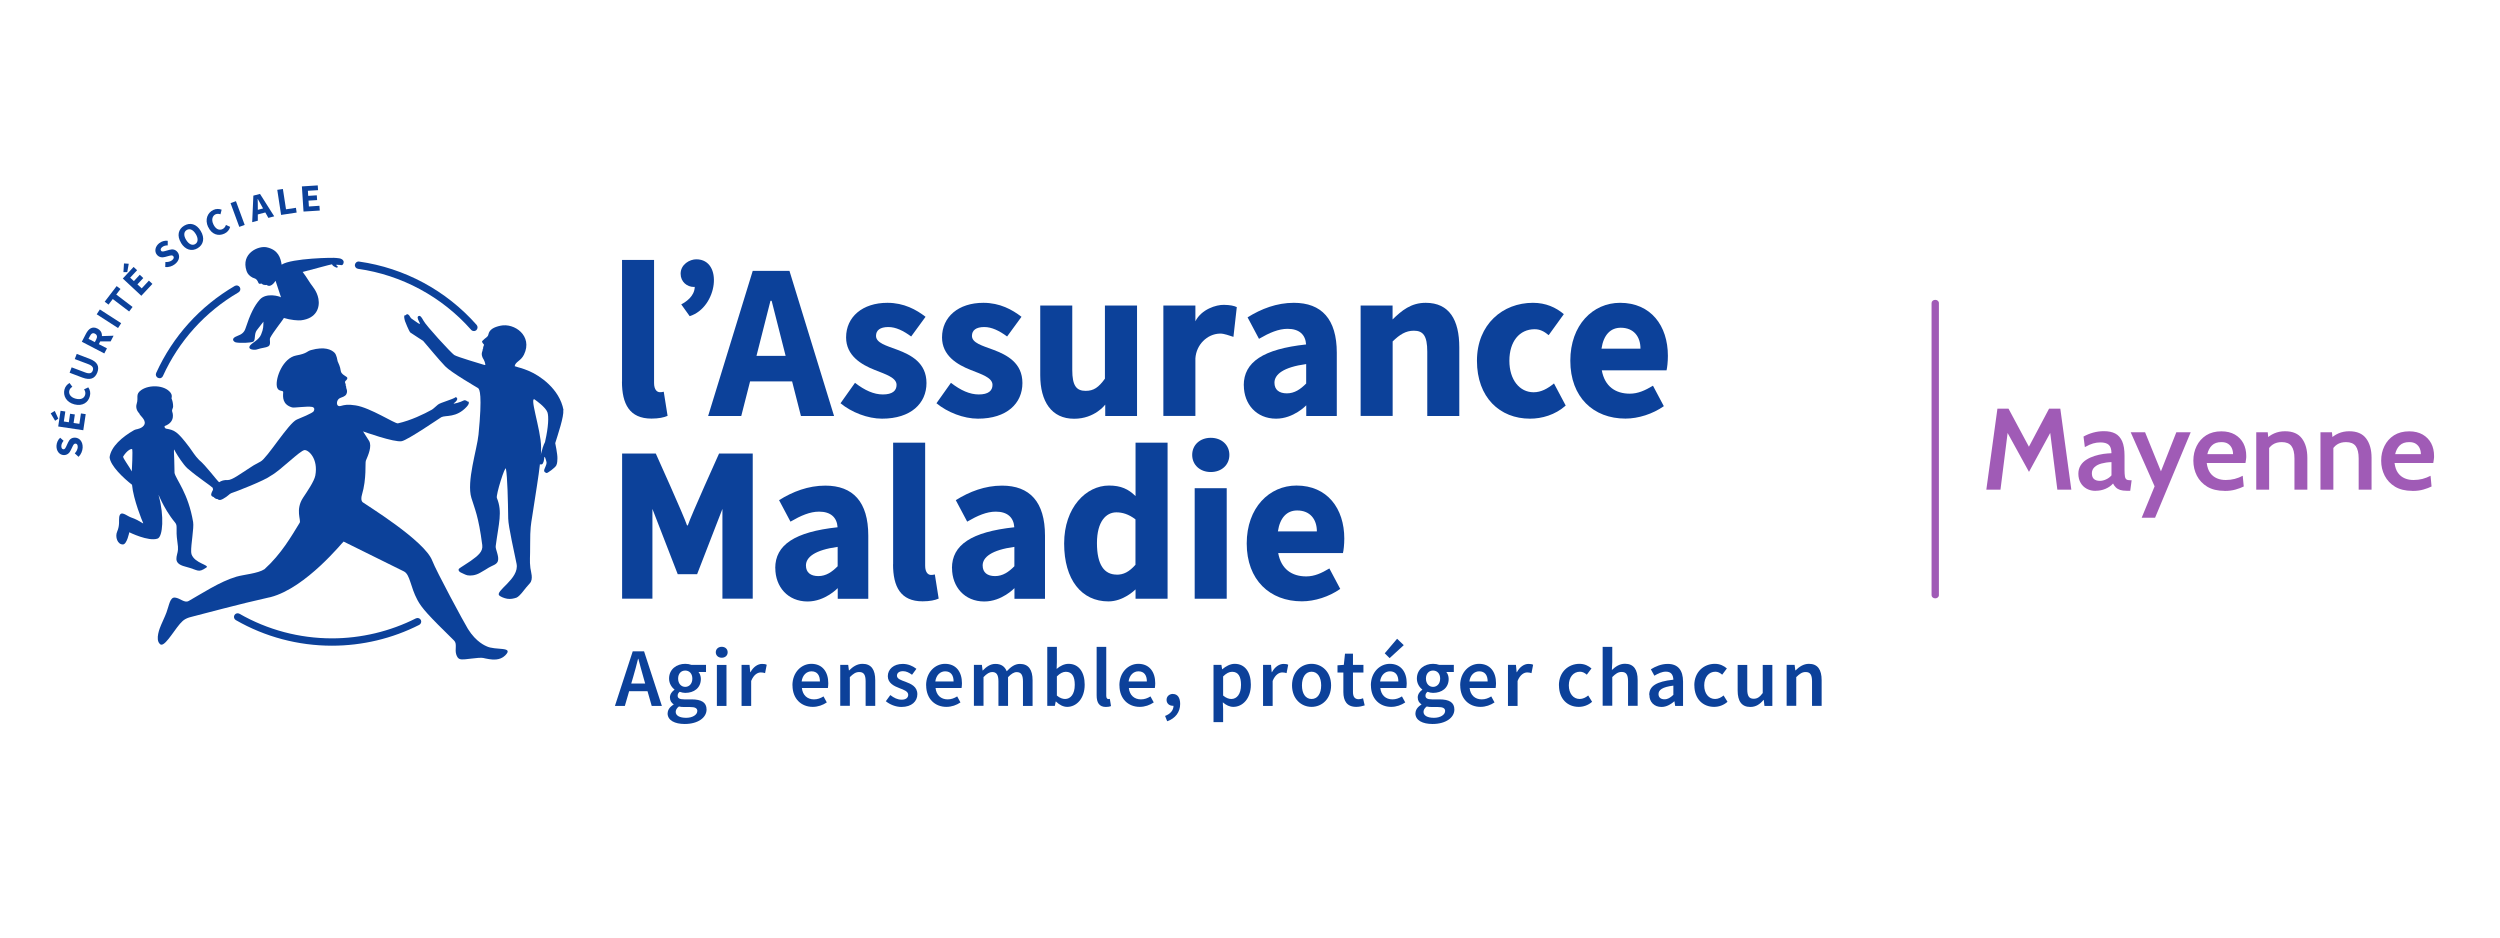 <?xml version="1.0" encoding="UTF-8"?>
<svg id="Calque_1" data-name="Calque 1" xmlns="http://www.w3.org/2000/svg" viewBox="0 0 320 120">
  <defs>
    <style>
      .cls-1 {
        fill: none;
      }

      .cls-1, .cls-2, .cls-3, .cls-4 {
        stroke-width: 0px;
      }

      .cls-2, .cls-4 {
        fill: #0c419a;
      }

      .cls-3 {
        fill: #a05bb6;
      }

      .cls-4 {
        fill-rule: evenodd;
      }
    </style>
  </defs>
  <g>
    <rect class="cls-1" x="-21.78" y="-4.54" width="348.54" height="123.17"/>
    <g>
      <g>
        <g>
          <g>
            <path class="cls-2" d="m114.32,72.24v-15.58h4.1v15.75c0,.9.41,1.18.74,1.18.16,0,.27,0,.5-.06l.49,3.09c-.45.2-1.13.35-2.06.35-2.82,0-3.78-1.88-3.78-4.74Z"/>
            <path class="cls-2" d="m88.04,67.25c.36-1.14,4-9.2,4-9.2h4.31v18.58h-3.88v-11.49l-3.24,8.36h-2.48l-3.24-8.36v11.49h-3.88v-18.58h4.31s3.63,8.05,4,9.2h.11Z"/>
            <path class="cls-2" d="m121.85,72.72c0-2.98,2.5-4.64,7.98-5.23-.08-1.24-.86-2-2.37-2-1.16,0-2.32.5-3.66,1.28l-1.46-2.75c1.76-1.1,3.74-1.86,5.92-1.86,3.54,0,5.5,2.07,5.5,6.4v8.09h-3.91v-1.37s-1.61,1.71-3.86,1.71c-2.53,0-4.13-1.88-4.13-4.27Zm7.99-.25v-2.47c-2.92.4-4.06,1.32-4.06,2.38,0,.91.61,1.36,1.59,1.36s1.75-.53,2.48-1.27Z"/>
            <path class="cls-2" d="m99.23,72.72c0-2.98,2.5-4.64,7.98-5.23-.08-1.24-.86-2-2.37-2-1.16,0-2.32.5-3.66,1.28l-1.46-2.75c1.76-1.1,3.74-1.86,5.92-1.86,3.54,0,5.5,2.07,5.5,6.4v8.09h-3.91v-1.37s-1.61,1.71-3.86,1.71c-2.53,0-4.13-1.88-4.13-4.27Zm7.99-.25v-2.47c-2.92.4-4.06,1.32-4.06,2.38,0,.91.61,1.36,1.59,1.36s1.75-.53,2.48-1.27Z"/>
            <path class="cls-2" d="m145.35,56.66v6.84c-.92-.9-1.87-1.35-3.4-1.35-2.92,0-5.74,2.79-5.74,7.42s2.22,7.41,5.67,7.41c1.89,0,3.34-1.41,3.47-1.54v1.2h4.1v-19.98h-4.1Zm-2.41,16.89c-1.59,0-2.53-1.25-2.53-4.03s1.17-3.94,2.49-3.94c.75,0,1.57.23,2.44.9v5.81c-.83.93-1.53,1.27-2.41,1.27Z"/>
            <path class="cls-2" d="m152.6,58.23c0-1.28,1-2.19,2.38-2.19s2.38.91,2.38,2.19-1,2.19-2.38,2.19-2.38-.92-2.38-2.19Zm.32,4.26h4.1v14.15h-4.1v-14.15Z"/>
            <path class="cls-2" d="m159.58,69.57c0-4.59,2.89-7.42,6.37-7.42,3.94,0,6.12,2.93,6.12,6.79,0,.76-.09,1.51-.17,1.85h-8.29c.37,2.05,1.74,2.99,3.59,2.99,1.05,0,1.96-.42,2.96-1.02l1.39,2.62c-1.42,1-3.27,1.59-4.91,1.59-4.1,0-7.06-2.73-7.06-7.41Zm8.98-1.55c0-1.56-.88-2.68-2.52-2.68-1.3,0-2.2.89-2.47,2.68h5Z"/>
          </g>
          <g>
            <path class="cls-2" d="m79.62,48.85v-15.58h4.1v15.75c0,.9.41,1.18.74,1.18.16,0,.27,0,.5-.06l.49,3.09c-.45.2-1.13.35-2.06.35-2.82,0-3.78-1.88-3.78-4.74Z"/>
            <path class="cls-2" d="m101.39,48.82l1.13,4.43h4.24l-5.71-18.58h-4.7l-5.71,18.58h4.24l1.13-4.43h5.39Zm-4.56-3.27l1.79-7.05h.15l1.79,7.05h-3.73Z"/>
            <path class="cls-2" d="m107.59,51.61l1.85-2.61c1.25.97,2.41,1.49,3.57,1.49,1.22,0,1.75-.48,1.75-1.22,0-.93-1.37-1.35-2.8-1.92-1.7-.67-3.66-1.82-3.66-4.16,0-2.63,2.1-4.43,5.29-4.43,2.12,0,3.7.88,4.88,1.79l-1.84,2.52c-.99-.73-1.96-1.21-2.92-1.21-1.06,0-1.58.42-1.58,1.13,0,.9,1.3,1.25,2.73,1.78,1.75.66,3.73,1.67,3.73,4.26s-1.98,4.56-5.69,4.56c-1.83,0-3.91-.81-5.32-1.98Z"/>
            <path class="cls-2" d="m119.87,51.61l1.85-2.61c1.25.97,2.41,1.49,3.57,1.49,1.22,0,1.75-.48,1.75-1.22,0-.93-1.37-1.35-2.8-1.92-1.7-.67-3.66-1.82-3.66-4.16,0-2.63,2.1-4.43,5.29-4.43,2.12,0,3.7.88,4.88,1.79l-1.84,2.52c-.99-.73-1.96-1.21-2.92-1.21-1.06,0-1.58.42-1.58,1.13,0,.9,1.3,1.25,2.73,1.78,1.75.66,3.73,1.67,3.73,4.26s-1.98,4.56-5.69,4.56c-1.83,0-3.91-.81-5.32-1.98Z"/>
            <path class="cls-2" d="m148.91,39.11h4.1v2.01c.79-1.55,2.68-2.12,3.65-2.1.79.02,1.25.1,1.65.29l-.43,3.81c-.53-.15-1.16-.44-1.75-.42-1.61.05-3.01,1.41-3.12,3.18v7.36h-4.1v-14.14Z"/>
            <path class="cls-2" d="m174.15,39.11h4.1v1.78h0c1.17-1.14,2.35-2.13,4.24-2.13,3.01,0,4.3,2.17,4.3,5.71v8.78h-4.1v-8.25c0-2.04-.54-2.67-1.72-2.67-1.03,0-1.8.49-2.71,1.37v9.54h-4.1v-14.14Z"/>
            <path class="cls-2" d="m201,46.18c0-4.59,2.89-7.42,6.37-7.42,3.94,0,6.12,2.93,6.12,6.79,0,.76-.09,1.51-.17,1.85h-8.29c.37,2.05,1.74,2.99,3.59,2.99,1.05,0,1.96-.42,2.96-1.02l1.39,2.62c-1.42,1-3.27,1.59-4.91,1.59-4.1,0-7.06-2.73-7.06-7.41Zm8.98-1.55c0-1.56-.88-2.68-2.52-2.68-1.3,0-2.2.89-2.47,2.68h5Z"/>
            <path class="cls-2" d="m159.2,49.32c0-2.98,2.5-4.64,7.98-5.23-.08-1.24-.86-2-2.37-2-1.16,0-2.32.5-3.66,1.28l-1.46-2.75c1.76-1.1,3.74-1.86,5.92-1.86,3.54,0,5.5,2.07,5.5,6.4v8.09h-3.91v-1.37s-1.61,1.71-3.86,1.71c-2.53,0-4.13-1.88-4.13-4.27Zm7.99-.25v-2.47c-2.92.4-4.06,1.32-4.06,2.39,0,.91.61,1.36,1.59,1.36s1.75-.53,2.48-1.27Z"/>
            <path class="cls-2" d="m89.13,33.19c-.85,0-2.01.65-2.01,1.85,0,1.04.83,1.69,1.69,1.69.04,0,.08-.01.12-.01-.04,1.23-1.16,1.94-1.73,2.24l1.08,1.51c3.58-1.13,4.32-7.26.85-7.28Z"/>
            <path class="cls-2" d="m141.43,39.11v9.36c-.8,1.11-1.43,1.56-2.46,1.56-1.18,0-1.72-.64-1.72-2.67v-8.25h-4.1v8.91c0,3.35,1.43,5.59,4.35,5.58,2.64,0,3.97-1.81,3.97-1.81v1.46h4.07v-14.14h-4.1Z"/>
            <path class="cls-2" d="m196.3,50.21c-1.78,0-3.1-1.58-3.1-4.03s1.27-4.04,3.24-4.04c.63,0,1.17.24,1.79.76l1.94-2.69c-1.02-.86-2.3-1.45-3.96-1.45-3.83,0-7.16,2.72-7.16,7.42s2.93,7.41,6.79,7.41c1.5,0,3.22-.47,4.57-1.68l-1.5-2.83c-.82.67-1.65,1.13-2.61,1.13Z"/>
          </g>
        </g>
        <g>
          <path class="cls-2" d="m83.41,90.36h1.31l-2.28-6.99h-1.45l-2.28,6.99h1.27l.55-1.89h2.35l.54,1.89Zm-2.61-2.87l.25-.85c.22-.74.43-1.53.62-2.31h.04c.21.77.41,1.57.63,2.31l.24.85h-1.79Z"/>
          <path class="cls-2" d="m85.46,91.31c0-.44.27-.83.76-1.12v-.04c-.27-.18-.47-.45-.47-.88s.28-.77.58-.98v-.04c-.36-.27-.69-.77-.69-1.39,0-1.21.98-1.89,2.07-1.89.29,0,.56.05.78.13h1.88v.92h-.96c.17.2.3.52.3.88,0,1.17-.89,1.79-2,1.79-.22,0-.47-.05-.71-.14-.16.13-.26.27-.26.5,0,.3.21.47.85.47h.93c1.26,0,1.92.39,1.92,1.3,0,1.03-1.09,1.85-2.8,1.85-1.25,0-2.19-.45-2.19-1.37Zm3.8-.28c0-.41-.33-.53-.93-.53h-.72c-.28,0-.51-.02-.71-.07-.28.21-.41.45-.41.69,0,.48.51.76,1.34.76s1.42-.4,1.42-.85Zm-.64-4.17c0-.66-.4-1.03-.91-1.03s-.91.37-.91,1.03.41,1.06.91,1.06.91-.39.91-1.06Z"/>
          <path class="cls-2" d="m91.62,83.49c0-.41.32-.7.76-.7s.76.28.76.7-.32.7-.76.7-.76-.29-.76-.7Zm.14,1.62h1.23v5.25h-1.23v-5.25Z"/>
          <path class="cls-2" d="m94.93,85.1h1.01l.09.94h.03c.37-.68.93-1.06,1.49-1.06.27,0,.44.03.59.11l-.21,1.07c-.18-.05-.32-.09-.54-.09-.42,0-.92.29-1.24,1.09v3.2h-1.23v-5.25Z"/>
          <path class="cls-2" d="m101.43,87.73c0-1.71,1.18-2.76,2.42-2.76,1.42,0,2.17,1.03,2.17,2.49,0,.24-.03.47-.05.6h-3.33c.1.93.7,1.46,1.55,1.46.45,0,.83-.14,1.22-.38l.42.77c-.5.34-1.13.57-1.8.57-1.45,0-2.59-1.02-2.59-2.75Zm3.52-.5c0-.81-.36-1.3-1.08-1.3-.61,0-1.15.46-1.26,1.3h2.34Z"/>
          <path class="cls-2" d="m107.56,85.1h1.01l.09.71h.03c.47-.46,1-.84,1.72-.84,1.12,0,1.62.76,1.62,2.09v3.29h-1.23v-3.14c0-.86-.25-1.19-.82-1.19-.46,0-.77.23-1.2.65v3.67h-1.23v-5.25Z"/>
          <path class="cls-2" d="m113.39,89.75l.57-.78c.47.36.92.59,1.45.59.57,0,.84-.27.84-.63,0-.44-.57-.64-1.13-.85-.69-.26-1.48-.65-1.48-1.53s.74-1.57,1.91-1.57c.73,0,1.32.3,1.75.63l-.56.76c-.37-.27-.74-.46-1.15-.46-.53,0-.78.25-.78.58,0,.41.53.57,1.1.78.71.27,1.51.61,1.51,1.59,0,.9-.71,1.63-2.04,1.63-.72,0-1.48-.31-1.99-.73Z"/>
          <path class="cls-2" d="m118.54,87.73c0-1.71,1.18-2.76,2.42-2.76,1.42,0,2.17,1.03,2.17,2.49,0,.24-.03.47-.05.6h-3.33c.1.93.7,1.46,1.55,1.46.45,0,.83-.14,1.22-.38l.42.77c-.5.34-1.13.57-1.8.57-1.45,0-2.59-1.02-2.59-2.75Zm3.52-.5c0-.81-.36-1.3-1.08-1.3-.61,0-1.15.46-1.26,1.3h2.34Z"/>
          <path class="cls-2" d="m124.67,85.1h1.01l.09.72h.03c.44-.46.95-.84,1.61-.84.77,0,1.21.35,1.45.94.5-.53,1.02-.94,1.69-.94,1.11,0,1.62.76,1.62,2.09v3.29h-1.23v-3.14c0-.86-.26-1.19-.81-1.19-.33,0-.69.21-1.1.65v3.67h-1.23v-3.14c0-.86-.26-1.19-.81-1.19-.32,0-.69.21-1.1.65v3.67h-1.23v-5.25Z"/>
          <path class="cls-2" d="m135.16,89.8h-.03l-.11.55h-.97v-7.55h1.23v1.95l-.03.87c.44-.38.98-.65,1.52-.65,1.31,0,2.07,1.05,2.07,2.67,0,1.8-1.07,2.84-2.24,2.84-.48,0-.99-.24-1.43-.68Zm2.41-2.14c0-1.05-.34-1.67-1.14-1.67-.38,0-.75.19-1.15.59v2.45c.37.32.75.44,1.05.44.7,0,1.24-.62,1.24-1.8Z"/>
          <path class="cls-2" d="m140.37,89v-6.2h1.23v6.27c0,.3.14.41.27.41.06,0,.1,0,.19-.02l.15.92c-.15.06-.35.11-.65.11-.87,0-1.19-.56-1.19-1.48Z"/>
          <path class="cls-2" d="m143.28,87.73c0-1.71,1.18-2.76,2.42-2.76,1.42,0,2.17,1.03,2.17,2.49,0,.24-.03.47-.05.6h-3.33c.1.93.7,1.46,1.55,1.46.45,0,.83-.14,1.22-.38l.42.77c-.5.34-1.13.57-1.8.57-1.45,0-2.59-1.02-2.59-2.75Zm3.52-.5c0-.81-.36-1.3-1.08-1.3-.61,0-1.15.46-1.26,1.3h2.33Z"/>
          <path class="cls-2" d="m150.14,88.82c-.45,0-.82.3-.82.76,0,.49.38.76.8.76.03,0,.06,0,.09,0,0,.56-.39,1.04-1.08,1.3l.27.68c1.06-.37,1.66-1.18,1.66-2.22,0-.79-.33-1.27-.92-1.27Z"/>
          <path class="cls-2" d="m155.33,85.1h1.01l.09.56h.03c.44-.38,1.01-.69,1.58-.69,1.31,0,2.07,1.05,2.07,2.67,0,1.8-1.07,2.84-2.24,2.84-.47,0-.92-.21-1.35-.58l.04.87v1.66h-1.23v-7.33Zm3.52,2.56c0-1.05-.34-1.67-1.14-1.67-.38,0-.74.19-1.15.59v2.45c.38.32.75.44,1.05.44.7,0,1.24-.62,1.24-1.8Z"/>
          <path class="cls-2" d="m161.68,85.1h1.01l.09.94h.03c.37-.68.93-1.06,1.49-1.06.27,0,.44.03.59.11l-.21,1.07c-.18-.05-.32-.09-.54-.09-.42,0-.92.29-1.24,1.09v3.2h-1.23v-5.25Z"/>
          <path class="cls-2" d="m165.38,87.73c0-1.75,1.19-2.76,2.5-2.76s2.5,1.01,2.5,2.76-1.19,2.75-2.5,2.75-2.5-1.01-2.5-2.75Zm3.73,0c0-1.05-.46-1.75-1.23-1.75s-1.23.7-1.23,1.75.46,1.74,1.23,1.74,1.23-.69,1.23-1.74Z"/>
          <path class="cls-2" d="m171.95,88.58v-2.5h-.75v-.92l.81-.06.15-1.43h1.02v1.43h1.34v.98h-1.34v2.5c0,.62.24.92.74.92.18,0,.39-.06.55-.12l.21.91c-.29.09-.65.19-1.07.19-1.21,0-1.66-.77-1.66-1.9Z"/>
          <path class="cls-2" d="m175.47,87.73c0-1.71,1.18-2.76,2.42-2.76,1.42,0,2.17,1.03,2.17,2.49,0,.24-.03.47-.05.6h-3.33c.1.93.7,1.46,1.55,1.46.45,0,.83-.14,1.22-.38l.42.77c-.5.34-1.13.57-1.8.57-1.45,0-2.59-1.02-2.59-2.75Zm3.52-.5c0-.81-.36-1.3-1.08-1.3-.61,0-1.15.46-1.26,1.3h2.33Zm-1.74-3.61l1.58-1.86.85.82-1.81,1.66-.62-.61Z"/>
          <path class="cls-2" d="m181.18,91.31c0-.44.27-.83.76-1.12v-.04c-.27-.18-.47-.45-.47-.88s.28-.77.58-.98v-.04c-.36-.27-.69-.77-.69-1.39,0-1.21.98-1.89,2.07-1.89.29,0,.56.05.78.13h1.88v.92h-.96c.17.2.3.52.3.88,0,1.17-.89,1.79-2,1.79-.22,0-.47-.05-.71-.14-.16.13-.26.27-.26.5,0,.3.21.47.85.47h.93c1.26,0,1.92.39,1.92,1.3,0,1.03-1.09,1.85-2.8,1.85-1.25,0-2.19-.45-2.19-1.37Zm3.8-.28c0-.41-.33-.53-.93-.53h-.72c-.28,0-.51-.02-.71-.07-.28.21-.41.45-.41.69,0,.48.51.76,1.34.76s1.42-.4,1.42-.85Zm-.64-4.17c0-.66-.4-1.03-.91-1.03s-.91.37-.91,1.03.41,1.06.91,1.06.91-.39.91-1.06Z"/>
          <path class="cls-2" d="m186.9,87.73c0-1.71,1.18-2.76,2.42-2.76,1.42,0,2.17,1.03,2.17,2.49,0,.24-.03.47-.05.6h-3.33c.1.93.7,1.46,1.55,1.46.45,0,.83-.14,1.22-.38l.42.77c-.5.34-1.13.57-1.8.57-1.45,0-2.59-1.02-2.59-2.75Zm3.52-.5c0-.81-.36-1.3-1.08-1.3-.61,0-1.15.46-1.26,1.3h2.33Z"/>
          <path class="cls-2" d="m193.03,85.1h1.01l.09.94h.03c.37-.68.93-1.06,1.49-1.06.27,0,.44.03.59.11l-.21,1.07c-.18-.05-.32-.09-.54-.09-.42,0-.92.29-1.24,1.09v3.2h-1.23v-5.25Z"/>
          <path class="cls-2" d="m199.54,87.73c0-1.75,1.24-2.76,2.63-2.76.67,0,1.15.26,1.54.59l-.6.8c-.28-.24-.54-.38-.87-.38-.85,0-1.43.7-1.43,1.75s.58,1.74,1.39,1.74c.41,0,.79-.2,1.09-.45l.5.81c-.49.44-1.12.65-1.71.65-1.43,0-2.53-1.01-2.53-2.75Z"/>
          <path class="cls-2" d="m205.14,82.8h1.23v1.95l-.05,1.01c.44-.41.96-.8,1.68-.8,1.12,0,1.62.76,1.62,2.09v3.29h-1.23v-3.14c0-.86-.25-1.19-.82-1.19-.46,0-.77.23-1.2.65v3.67h-1.23v-7.55Z"/>
          <path class="cls-2" d="m211.1,88.94c0-1.12.93-1.71,3.09-1.94-.02-.56-.24-1.03-.95-1.03-.52,0-1.01.24-1.48.52l-.45-.82c.58-.36,1.32-.69,2.16-.69,1.31,0,1.96.81,1.96,2.27v3.11h-1.01l-.09-.58h-.03c-.47.4-1.01.71-1.63.71-.92,0-1.55-.62-1.55-1.54Zm3.09,0v-1.18c-1.42.18-1.9.55-1.9,1.08,0,.46.32.67.76.67s.75-.21,1.14-.57Z"/>
          <path class="cls-2" d="m216.87,87.73c0-1.75,1.24-2.76,2.63-2.76.67,0,1.15.26,1.54.59l-.6.8c-.28-.24-.54-.38-.87-.38-.85,0-1.43.7-1.43,1.75s.58,1.74,1.39,1.74c.41,0,.79-.2,1.09-.45l.5.81c-.49.44-1.12.65-1.71.65-1.43,0-2.53-1.01-2.53-2.75Z"/>
          <path class="cls-2" d="m222.42,88.4v-3.29h1.23v3.14c0,.86.25,1.19.82,1.19.46,0,.77-.21,1.16-.73v-3.6h1.23v5.25h-1.01l-.09-.77h-.03c-.46.55-.97.9-1.69.9-1.12,0-1.62-.76-1.62-2.09Z"/>
          <path class="cls-2" d="m228.7,85.1h1.01l.09.71h.03c.47-.46,1.01-.84,1.72-.84,1.12,0,1.62.76,1.62,2.09v3.29h-1.23v-3.14c0-.86-.25-1.19-.82-1.19-.46,0-.77.23-1.2.65v3.67h-1.23v-5.25Z"/>
        </g>
        <g>
          <g>
            <path class="cls-2" d="m10.05,58.47l-.48-.44c.21-.22.36-.51.38-.78.01-.31-.1-.46-.29-.47-.2,0-.28.17-.41.45l-.2.41c-.15.33-.44.63-.91.61-.54-.03-.94-.52-.91-1.2.02-.37.18-.76.47-1.02l.44.39c-.17.21-.27.4-.29.66-.01.25.09.42.27.43.2,0,.28-.2.41-.48l.19-.41c.18-.39.45-.62.91-.6.54.03.98.5.95,1.27-.02.42-.2.86-.52,1.18Z"/>
            <path class="cls-2" d="m7.05,53.85l-.56-.94.52-.31.45.99-.41.27Zm.4.74l.3-2.01.61.09-.19,1.28.64.1.16-1.09.61.09-.16,1.09.74.11.2-1.33.61.09-.31,2.06-3.21-.48Z"/>
            <path class="cls-2" d="m9.52,51.76c-1.04-.27-1.47-1.11-1.27-1.9.1-.41.38-.68.65-.84l.36.49c-.19.12-.33.26-.39.49-.11.43.18.87.81,1.03.65.17,1.1-.04,1.22-.5.07-.26,0-.49-.14-.69l.54-.26c.24.34.31.73.2,1.13-.2.8-.93,1.32-1.98,1.05Z"/>
            <path class="cls-2" d="m10.54,48.33l-1.63-.62.26-.69,1.7.64c.59.23.87.12,1-.22.13-.34,0-.62-.6-.84l-1.7-.64.25-.66,1.63.62c1.02.39,1.3.97,1.01,1.75-.3.78-.9,1.04-1.92.66Z"/>
            <path class="cls-2" d="m10.47,43.75l.54-1.04c.32-.61.79-1,1.47-.65.66.34.69.99.37,1.6l-.2.39,1.04.54-.34.65-2.88-1.5Zm1.84-.29c.18-.34.13-.6-.16-.75-.28-.15-.48-.01-.65.33l-.17.33.81.42.17-.33Zm.31.25l-.18-.67,2.1-.07-.38.73h-1.54Z"/>
            <path class="cls-2" d="m12.38,40.23l.4-.62,2.73,1.76-.4.62-2.73-1.76Z"/>
            <path class="cls-2" d="m14.43,38.28l-.54.71-.49-.37,1.53-2,.49.37-.54.71,2.09,1.59-.44.58-2.09-1.59Z"/>
            <path class="cls-2" d="m15.71,35.66l1.39-1.49.45.42-.89.95.48.44.75-.81.45.42-.75.81.55.51.92-.99.45.42-1.42,1.52-2.37-2.21Zm.09-.84l.07-1.1.61.04-.19,1.07h-.49Z"/>
            <path class="cls-2" d="m21.15,34.2l.02-.66c.31.02.63-.06.84-.22.24-.19.29-.37.17-.53-.13-.16-.31-.1-.61-.02l-.44.12c-.35.1-.77.07-1.06-.3-.33-.42-.21-1.06.32-1.47.3-.23.69-.35,1.08-.3v.59c-.28,0-.49.05-.7.21-.2.15-.26.34-.15.48.12.16.33.08.63,0l.43-.12c.41-.12.77-.06,1.05.3.33.43.26,1.07-.35,1.54-.33.26-.79.41-1.24.36Z"/>
            <path class="cls-2" d="m23.17,31.08c-.55-.91-.35-1.74.4-2.19.75-.45,1.58-.24,2.12.67.55.91.36,1.76-.39,2.21-.75.45-1.59.22-2.14-.69Zm1.88-1.13c-.34-.56-.77-.74-1.15-.51-.38.23-.42.7-.08,1.26.34.56.79.77,1.17.54.38-.23.4-.73.07-1.28Z"/>
            <path class="cls-2" d="m26.64,29.06c-.45-.98-.07-1.84.67-2.19.38-.18.77-.14,1.06-.03l-.15.59c-.21-.07-.41-.09-.63,0-.4.19-.56.69-.28,1.28.28.6.73.82,1.16.62.24-.11.38-.32.45-.54l.54.25c-.11.4-.37.7-.75.87-.75.35-1.61.12-2.07-.87Z"/>
            <path class="cls-2" d="m29.51,26l.69-.25,1.12,3.04-.69.25-1.12-3.04Z"/>
            <path class="cls-2" d="m32.43,25.04l.85-.22,1.82,2.87-.75.2-.83-1.48c-.17-.29-.35-.64-.52-.94h-.02c.01.36.03.74.02,1.08v1.7s-.72.19-.72.19l.15-3.39Zm.15,1.93l1.51-.4.15.55-1.51.4-.15-.55Z"/>
            <path class="cls-2" d="m35.48,24.3l.73-.11.4,2.6,1.27-.19.09.61-1.99.3-.49-3.21Z"/>
            <path class="cls-2" d="m38.64,23.86l2.03-.13.04.61-1.3.08.04.65,1.1-.07.04.61-1.1.07.05.75,1.35-.09.04.61-2.08.13-.21-3.24Z"/>
          </g>
          <path class="cls-2" d="m43.95,33.37c-.08-.16-.34-.29-.55-.31-.22-.02-.36-.04-.36-.04-.25-.07-5.7.02-6.98.85,0,0,0,0-.01.01-.13-.87-.43-1.91-1.93-2.23-1.05-.22-3.32.78-2.56,3.04.13.39.4.65.78.85.19.1.5.05.73.65.07.17.19.15.31.12.08-.03.11-.02.24.09.11.09.19.04.19.04,0,0,.05.06.12.05.06,0,.18-.04.21-.01.43.35.93-.2,1.13-.54.19.58.7,2.12.7,2.12-.17-.14-1.88-.64-2.71.28-.71.8-1.24,1.87-1.84,3.71-.16.49-.48.75-1.06.96-.93.34-.4.78-.15.82.58.11,1.92.05,2.19-.09.35-.17.09-.97.47-1.47.34-.44.62-.8.85-1.1-.02.58.02.88-.3,1.65-.28.69-1.13,1.05-1.39,1.38-.45.58.58.63.85.53.68-.23,1.16-.22,1.46-.39.4-.23.11-.84.24-1.09.35-.69,1.56-2.21,1.7-2.45.02-.04.04-.07.05-.1.87.27,1.84.34,2.2.3,1.99-.24,2.43-1.64,2.23-2.75-.19-1.02-.82-1.65-1.01-1.95-.52-.82-.83-1.26-1.01-1.49.57-.14,3.74-1.01,3.75-.98.12.26.39.32.49.39.2.11.32-.06.24-.12-.16-.1-.2-.21-.2-.21.27,0,.52.02.69.05.22.04.37-.45.22-.57Z"/>
          <path class="cls-4" d="m72.13,52.49c-.51-2.73-3.06-4.42-4.37-4.98-.9-.38-1.29-.46-1.44-.5-.2-.06-.34-.11-.44-.14h0c.09-.59.78-.64,1.19-1.48,1.16-2.4-1.23-4.09-3.01-3.7-.84.18-1.42.48-1.55,1.13-.07.35-.34.36-.77.82-.14.15.17.39.22.49.01.03-.08.16-.11.3-.03.15,0,.12,0,.14,0,0-.09.14-.09.34,0,0-.21.38,0,.82,0,0,0,.01,0,.02.03.12.28.35.36.9.01.07.02.12-.33,0-.08-.03-3.3-.97-3.65-1.21-.4-.27-3.59-3.73-3.94-4.4-.19-.37-.39-.62-.5-.61-.75.05.55,1.4-.18.94-.19-.12-.75-.51-.79-.55-.14-.11-.11-.06-.21-.22-.09-.15-.15-.26-.24-.32-.08-.06-.13-.07-.19-.06-.12.03-.1.11-.13.12,0,0-.08,0-.13.01-.19.05-.05.52.01.75.01.05.49,1.25.68,1.46.81.56,1.62,1.04,1.64,1.07.88,1.02,1.91,2.29,2.83,3.26.73.77,4.08,2.71,4.19,2.78.22.13.57.85.07,5.95-.19,1.92-1.56,6.01-.91,8.12.42,1.38.91,2.32,1.39,6.03.11.84-.54,1.35-1.47,2.02-.36.26-1.39.89-1.49.99-.17.16-.01.41.21.5.22.09.62.32.86.36.39.07.99.03,1.59-.31.68-.38.74-.44,1.14-.68.46-.28,1.01-.37,1.16-.83.19-.62-.34-1.52-.28-1.92.38-2.92.89-4.37.15-6.16-.15-.36,1.07-4.26,1.16-3.74.19,1.03.26,4.09.29,6.37.01,1,.82,4.53,1.07,5.79.4,1.96-2.9,3.52-2.18,4.09.16.13.57.32.98.39.45.07.82-.02,1.19-.14.22-.08.6-.5.67-.59.7-.87.49-.63,1.04-1.25.48-.54.13-1.47.07-1.95-.12-.99-.02-1.26-.03-3.04-.01-2.07.12-2.66.24-3.42.52-3.42.84-5.28,1-6.74v-.08s.26.09.37-.09c.18-.29.16-.6.2-.79.04-.19.12.06.12.06,0,0,.17.47.17.62,0,.24-.16.51-.28.84-.13.38.2.44.29.48.09.03,1.11-.69,1.24-.99.14-.29.13-.68.14-.89.02-.51-.28-1.95-.28-1.95.31-1,1.15-3.49,1.02-4.17Zm-2.33,3.95c-.11.48-.14.02-.6,1.83l.05-.26c.01-.25.01-.51.01-.77,0-2.24-1.71-7-.68-6,0,0,1.25.87,1.49,1.53.19.52.12,1.94-.28,3.67Z"/>
          <path class="cls-2" d="m28.09,61.77c-.4-.34-1.73-2.18-2.61-2.9-.59-.61-.73-.94-1.21-1.58-1.59-2.12-1.94-2.24-3.05-2.43-.23-.15-.15-.33-.13-.33,1.46-.54.97-1.8.95-1.85-.07-.28.12-.4.12-.65,0-.41-.09-.76-.21-1.05.06-.19.08-.47-.13-.73-.77-.98-2.72-1.03-3.73-.33-.81.56-.33.95-.59,1.75-.15.47,0,.91.33,1.25.04.26.84.77.68,1.34-.16.58-1.09.7-1.08.7-.11.03-.21.06-.29.11-1.49.85-2.93,2.09-3.11,3.45.08,1.09,1.78,2.68,2.87,3.53.16,1.87,1.34,4.73,1.4,4.84.16.34-.34-.26-1.53-.66-.58-.2-1.34-.99-1.51-.06-.07.39.1,1.06-.27,1.89-.28.64.04,1.65.75,1.63.51-.01.81-1.56.81-1.56,0,0,2.45,1.22,3.62.81.69-.24.84-2.97.17-5.4-.24-.85.44,1.39,2.08,3.36.36.44.04.78.28,2.41.09.61.09.77.08,1.05-.04.79-.8,1.72.92,2.16,1.75.45,1.61.86,2.71.13.49-.33-1.51-.53-1.9-1.72-.01-.03-.04-.18-.04-.26-.05-.94.38-3.1.25-3.85-.62-3.7-2.18-5.42-2.38-6.28-.02-2.58-.19-3.39.06-2.81.05.12.59,1.03,1.13,1.71h0c.06.08.13.16.2.24.17.19.33.35.47.44,1.08.94,2.8,2.07,3.03,2.32,0,0,.13,1.14.6,1.05.41-.07,2.48-.98,2.44-1.2-.08-.44-2.07-.43-2.14-.49Zm-11.22-1.43c-.31-.6-1.16-1.71-1.11-1.9.48-.77.98-1.01,1.14-.96.13.04-.03,2.85-.03,2.85Z"/>
          <path class="cls-2" d="m62.27,82.72c-.09-.05-1.3-.49-2.37-2.21-.48-.77-4.08-7.44-4.57-8.74-.97-2.58-8.57-7.21-8.9-7.48-.23-.19-.2-.63-.11-.92.64-2.17.39-4.11.51-4.4.31-.74.79-1.81.43-2.51l-.79-1.24s4.02,1.45,4.96,1.25c.8-.17,4.85-2.95,5.06-3.07.56-.29,1.91.13,3.26-1.35.51-.56.14-.75.05-.65.02-.04-.23-.26-.47-.13-.32.19-1.44.51-1.24.35.81-.61.25-.79.25-.79-.36.29-1.97.7-2.28.96-.37.3-.61.56-.8.66-.99.55-2.65,1.36-4.33,1.74-.34.08-3.55-2.02-5.41-2.3-1-.15-1.36-.08-1.9.07-.66.19-.61-.77-.12-1,.26-.12.69-.2.84-.52.2-.41-.04-.76-.03-.81,0-.05.03-.08-.03-.23-.05-.11-.04-.05-.03-.16.01-.1-.05-.15-.08-.24-.02-.05,0-.19.03-.22.4-.33.23-.48.17-.53-.11-.1-.7-.36-.75-.76-.08-.63-.29-.95-.4-1.24-.04-.12-.11-.84-.43-1.13-.39-.36-1.21-.8-2.98-.31-.57.16-.46.43-1.89.69-1.71.32-2.65,2.85-2.49,3.91.12.85.85.44.82.82-.05.59-.11,1.55,1.14,1.92.27.08,1.9-.18,2.52-.07,0,0,.5.04.25.55-.13.25-1.76.9-2.16,1.07-1.06.44-3.81,4.96-4.65,5.38-.72.37-1.14.63-1.39.81-1.13.71-2.24,1.58-2.84,1.56-.81-.05-1.47.34-2.01,1.55-.16.35-.07.54.23.62.11.11.28.27.5.26.25.22.52.08.72-.03.64-.35.78-.62,1.03-.72.62-.2,4.29-1.62,5.1-2.25,1.24-.68,3.73-3.24,4.3-3.27.5-.03,1.77,1.1,1.37,3.26-.14.74-1.06,2.07-1.57,2.84-1.01,1.54-.23,2.88-.43,3.2-1.05,1.71-2.35,4-4.51,5.95-.84.55-2.63.68-3.57.95-2.17.64-4.48,2.19-6.12,3.11-.55.31-1.07-.35-1.75-.43-.66-.08-.75.96-1.1,1.9-.11.29-.16.42-.68,1.58-.2.45-.75,1.85-.2,2.42.5.69,1.69-1.48,2.6-2.54.49-.56.79-.75,1.84-.99.67-.16,5.98-1.6,9.49-2.37.09-.02.18-.04.28-.06,4.56-1.19,9.28-7.13,9.34-7.11l7.74,3.83c.78.42.79,1.93,1.71,3.65.56,1.04,1.37,1.94,4.69,5.19.42.41.08,1.11.27,1.75.21.69.53.7,1.15.65.58-.05,1.09-.14,1.67-.18.74-.05.54.03,1.4.16.42.06,1.37.2,2.05-.47,1.21-1.21-1.27-.6-2.41-1.19Z"/>
          <path class="cls-2" d="m53.87,79.36c-.12-.23-.4-.32-.63-.21h0c-3.31,1.67-7.02,2.56-10.75,2.56-4.16,0-8.25-1.09-11.84-3.15-.23-.13-.51-.05-.64.17-.13.23-.05.51.17.64,3.73,2.15,7.99,3.28,12.31,3.28,3.88,0,7.74-.92,11.18-2.67.22-.12.31-.4.2-.63Z"/>
          <path class="cls-2" d="m20.41,48.4c-.07,0-.13-.01-.19-.04-.24-.11-.34-.39-.23-.62,2.13-4.69,5.61-8.54,10.06-11.14.23-.13.51-.06.65.17.13.23.06.51-.17.65-4.28,2.5-7.63,6.21-9.68,10.72-.08.17-.25.28-.43.28Z"/>
          <path class="cls-2" d="m60.65,42.37c-.13,0-.26-.05-.35-.16-3.75-4.24-8.89-7.01-14.47-7.8-.26-.04-.44-.27-.4-.53.04-.26.28-.44.53-.4,5.8.82,11.15,3.69,15.05,8.11.17.2.15.49-.04.67-.09.08-.2.12-.31.12Z"/>
        </g>
      </g>
      <path class="cls-3" d="m247.71,76.59c-.26,0-.47-.18-.47-.41v-37.39c0-.23.21-.41.47-.41s.47.18.47.41v37.39c0,.23-.21.41-.47.41Z"/>
    </g>
  </g>
  <g>
    <path class="cls-3" d="m254.25,62.68l1.42-10.37h1.42l2.61,4.87,2.58-4.87h1.44l1.41,10.37h-1.79l-1.01-8.04.47.09-3.09,5.67-3.11-5.66.47-.08-1.01,8.02h-1.79Z"/>
    <path class="cls-3" d="m268.22,62.83c-.41,0-.79-.09-1.12-.27s-.59-.43-.78-.76-.29-.71-.29-1.16c0-.41.1-.77.29-1.07s.44-.55.76-.74c.31-.2.66-.35,1.03-.47s.75-.2,1.13-.26c.38-.05.72-.08,1.03-.09-.01-.52-.13-.89-.36-1.08-.22-.2-.58-.3-1.06-.3-.31,0-.62.04-.93.13-.31.09-.66.24-1.06.47l-.17-1.35c.39-.22.81-.39,1.25-.51s.89-.18,1.36-.18c.58,0,1.06.1,1.45.3.39.2.68.54.89,1,.2.46.3,1.08.3,1.86v1.81c0,.36.02.63.05.82.03.19.1.32.2.39s.26.1.46.1h.2l-.18,1.35h-.46c-.34,0-.61-.04-.84-.11-.22-.08-.4-.18-.54-.32-.14-.14-.26-.3-.36-.5-.25.29-.58.51-.97.68-.4.17-.82.25-1.27.25Zm.58-1.28c.23,0,.49-.06.76-.18s.51-.29.71-.52v-1.7c-.47.01-.9.08-1.28.18s-.68.26-.9.47-.33.47-.33.78c0,.33.09.58.26.73.18.16.43.24.77.24Z"/>
    <path class="cls-3" d="m274.14,66.26l1.65-4.01-3.06-6.92h1.84l2.03,5,1.97-5h1.84l-4.56,10.94h-1.71Z"/>
    <path class="cls-3" d="m284.73,62.83c-.88,0-1.61-.18-2.2-.53-.59-.36-1.03-.83-1.33-1.41-.3-.59-.45-1.23-.45-1.93s.14-1.3.42-1.87c.28-.57.69-1.03,1.22-1.37.54-.34,1.19-.51,1.95-.51.67,0,1.24.14,1.72.41.47.27.84.65,1.09,1.12.25.48.37,1.02.37,1.63,0,.14,0,.28-.03.43-.02.15-.04.3-.07.46h-4.96c.07.54.22.97.45,1.28.23.32.52.54.87.69s.72.21,1.12.21.78-.05,1.14-.14c.37-.1.71-.23,1.03-.4l.13,1.37c-.28.14-.63.27-1.04.39-.41.12-.89.18-1.41.18Zm-2.2-4.7h3.3c0-.27-.05-.52-.15-.75s-.26-.42-.48-.57c-.22-.15-.51-.22-.86-.22-.52,0-.92.14-1.21.42s-.48.65-.59,1.12Z"/>
    <path class="cls-3" d="m288.8,62.68v-7.35h1.47l.14,1.38-.46-.44c.36-.35.74-.62,1.16-.8s.87-.27,1.37-.27c.99,0,1.71.31,2.17.93.46.62.69,1.44.69,2.47v4.08h-1.65v-3.99c0-.72-.13-1.25-.38-1.59-.25-.34-.67-.51-1.24-.51-.45,0-.83.1-1.15.31-.32.21-.56.51-.74.9l.27-.87v5.75h-1.65Z"/>
    <path class="cls-3" d="m297.02,62.68v-7.35h1.47l.14,1.38-.46-.44c.36-.35.74-.62,1.16-.8s.87-.27,1.37-.27c.99,0,1.71.31,2.17.93.46.62.69,1.44.69,2.47v4.08h-1.65v-3.99c0-.72-.13-1.25-.38-1.59-.25-.34-.67-.51-1.24-.51-.45,0-.83.1-1.15.31-.32.21-.56.51-.74.9l.27-.87v5.75h-1.65Z"/>
    <path class="cls-3" d="m308.77,62.83c-.88,0-1.61-.18-2.2-.53-.59-.36-1.03-.83-1.33-1.41-.3-.59-.45-1.23-.45-1.93s.14-1.3.42-1.87c.28-.57.69-1.03,1.22-1.37.54-.34,1.19-.51,1.95-.51.67,0,1.24.14,1.72.41.47.27.84.65,1.09,1.12.25.48.37,1.02.37,1.63,0,.14,0,.28-.03.43-.02.15-.04.3-.07.46h-4.96c.07.54.22.97.45,1.28.23.32.52.54.87.69s.72.21,1.12.21.78-.05,1.14-.14c.37-.1.71-.23,1.03-.4l.13,1.37c-.28.14-.63.27-1.04.39-.41.12-.89.18-1.41.18Zm-2.2-4.7h3.3c0-.27-.05-.52-.15-.75s-.26-.42-.48-.57c-.22-.15-.51-.22-.86-.22-.52,0-.92.14-1.21.42s-.48.65-.59,1.12Z"/>
  </g>
</svg>